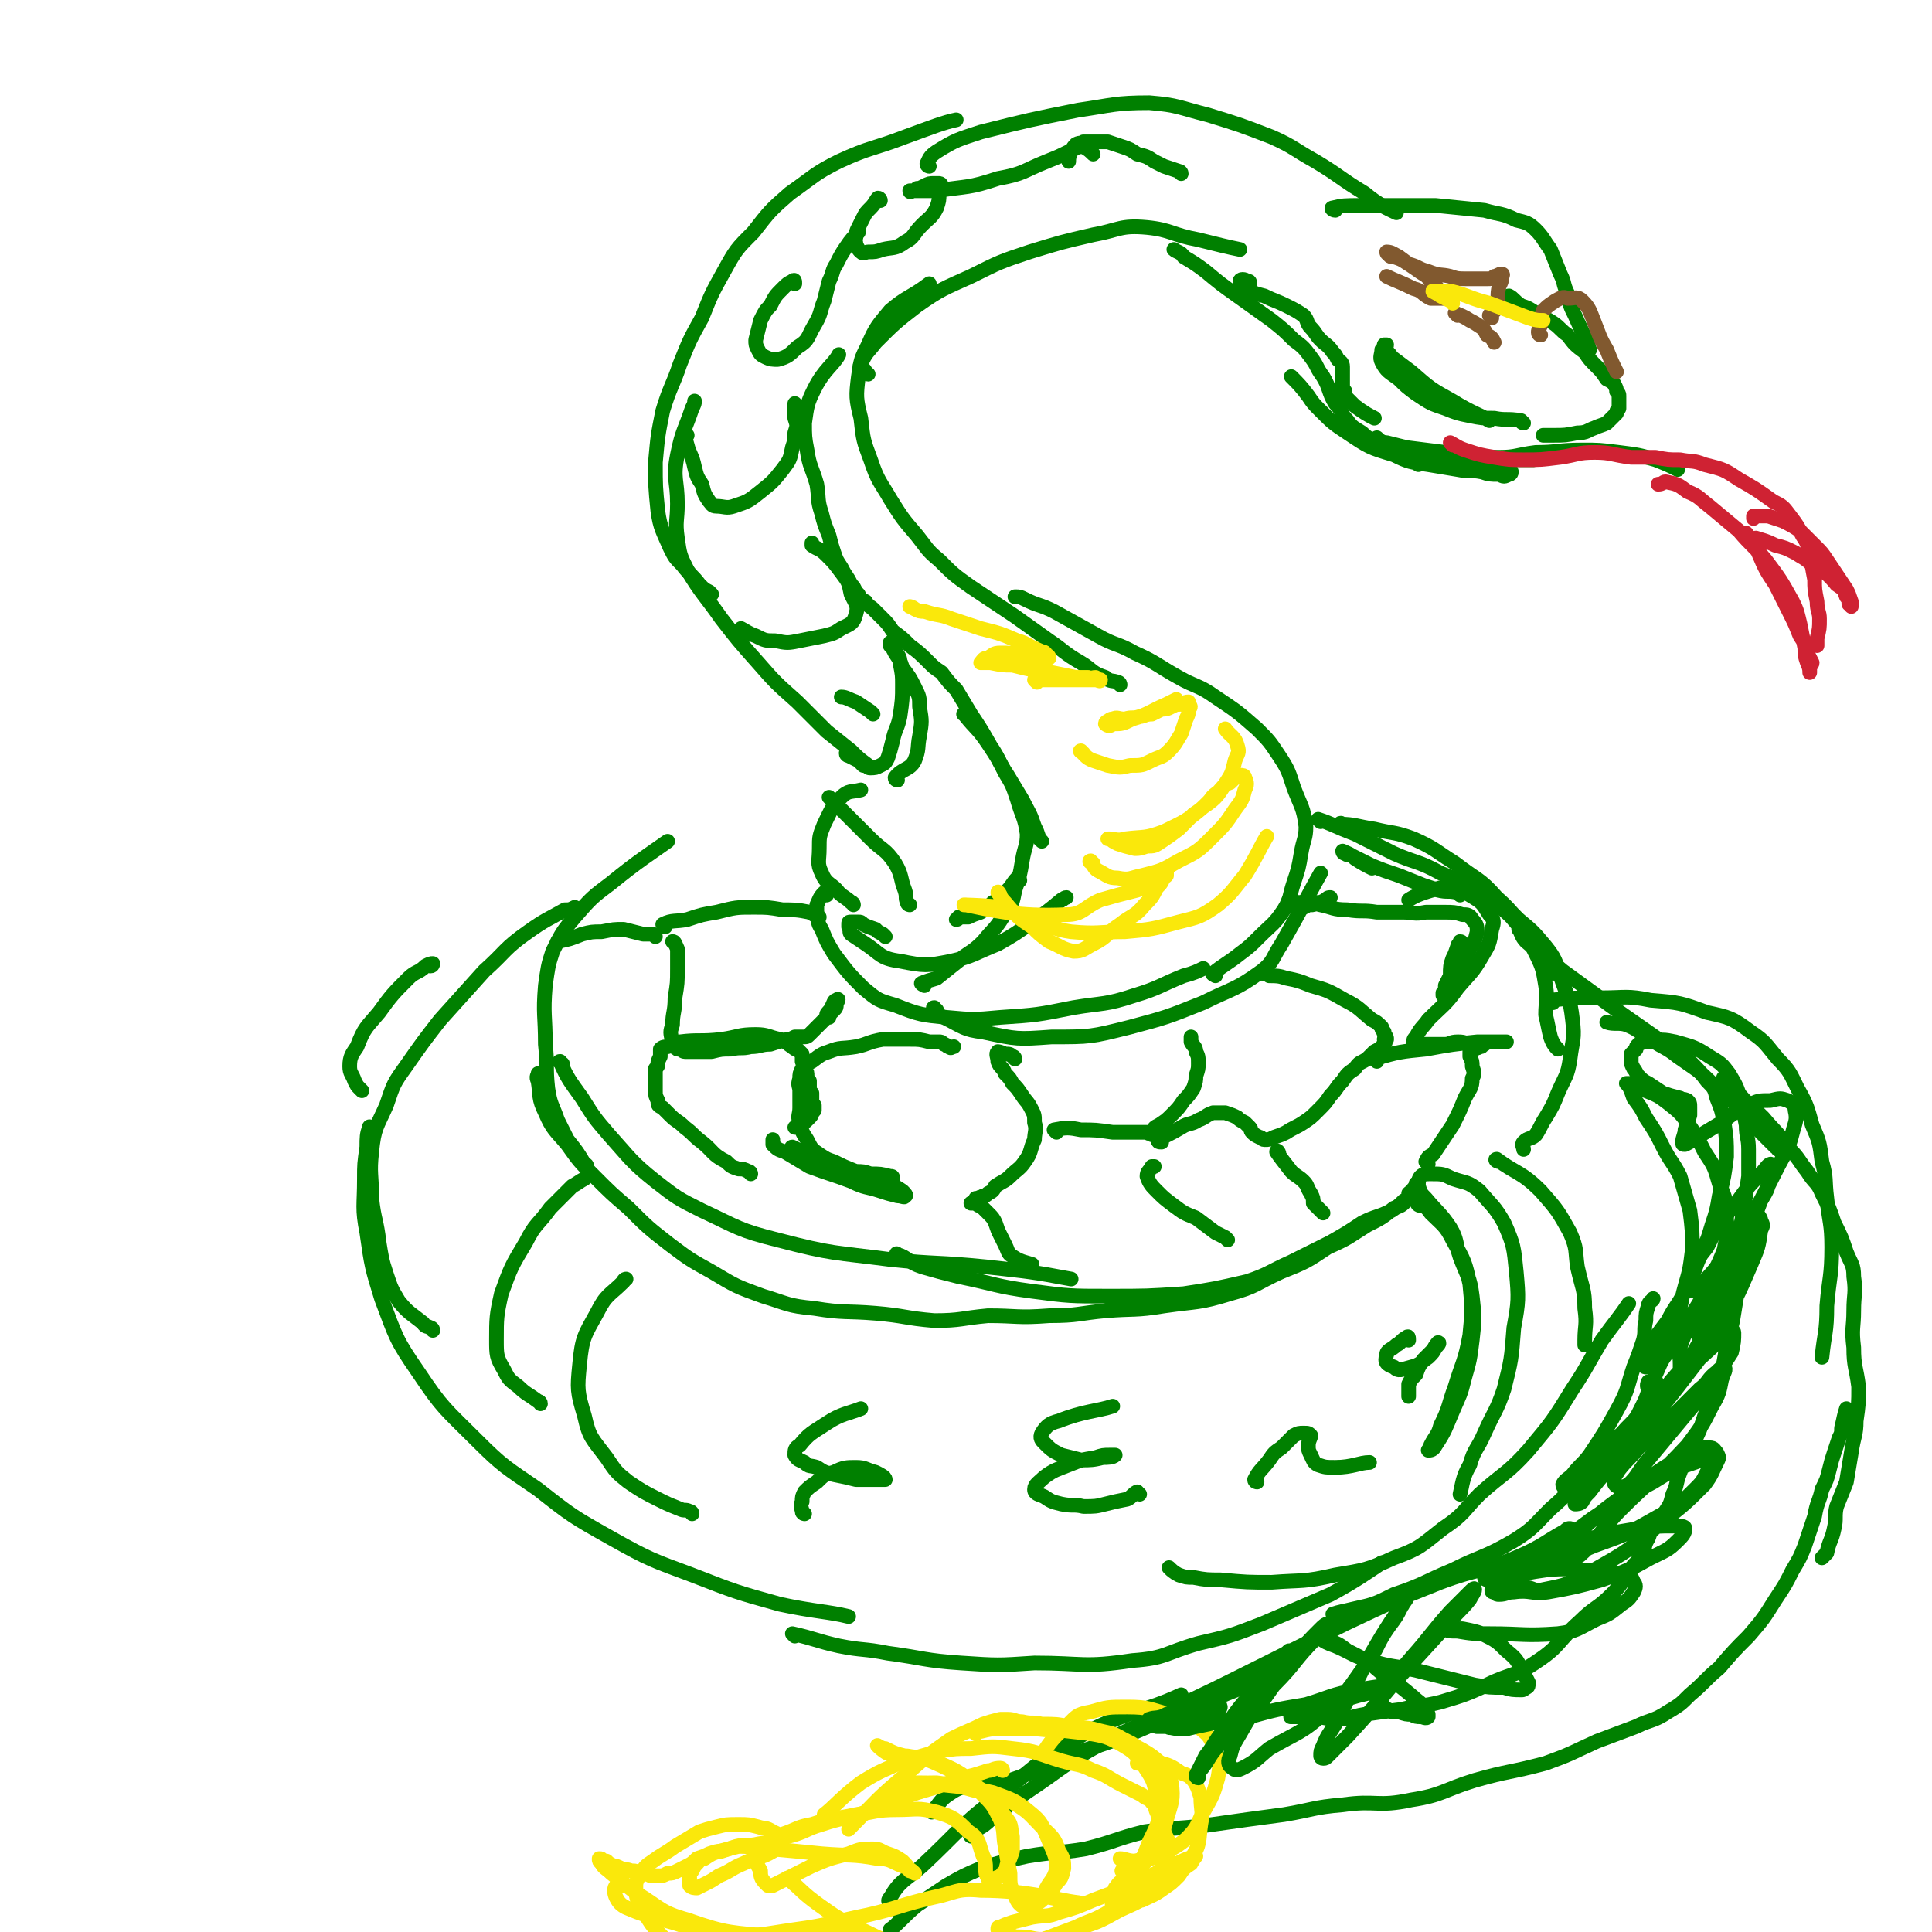 <svg viewBox='0 0 790 790' version='1.1' xmlns='http://www.w3.org/2000/svg' xmlns:xlink='http://www.w3.org/1999/xlink'><g fill='none' stroke='rgb(0,128,0)' stroke-width='6' stroke-linecap='round' stroke-linejoin='round'><path d='M152,462c0,0 -1,-2 -1,-1 -1,3 -1,4 -1,8 -1,7 -1,7 -1,13 0,11 -1,12 1,22 2,14 2,14 6,27 6,16 6,17 15,30 10,15 11,15 24,28 11,11 12,11 25,20 14,11 14,11 30,20 16,9 17,9 33,15 18,7 18,7 36,12 14,3 20,3 28,5 '/><path d='M325,669c0,0 -1,-1 -1,-1 9,2 10,3 19,5 10,2 10,1 20,3 15,2 15,3 30,4 15,1 15,1 30,0 20,0 20,2 40,-1 14,-1 13,-3 27,-7 13,-3 13,-3 26,-8 14,-6 14,-6 28,-12 11,-6 15,-9 21,-13 '/><path d='M479,642c0,0 -1,-1 -1,-1 1,1 2,2 4,3 3,1 3,1 6,1 5,1 6,1 11,1 11,1 11,1 21,1 13,-1 13,0 26,-3 12,-2 13,-2 24,-7 11,-4 11,-5 20,-12 9,-6 8,-7 15,-14 10,-9 11,-8 20,-18 10,-12 10,-12 18,-25 6,-9 6,-10 12,-20 5,-7 7,-9 11,-15 '/><path d='M230,435c0,0 -2,-1 -1,-1 3,7 4,8 9,15 5,8 5,8 11,15 9,10 9,11 19,19 9,7 9,7 19,12 15,7 15,8 31,12 23,6 23,5 46,8 19,2 19,1 39,3 18,2 19,2 35,5 '/><path d='M368,514c-1,-1 -2,-2 -1,-1 4,1 4,3 10,5 7,2 7,2 15,4 15,3 15,4 30,6 15,2 16,2 31,2 16,0 16,0 31,-1 13,-2 13,-2 26,-5 9,-3 9,-4 18,-8 8,-4 8,-4 16,-8 7,-4 7,-4 13,-8 6,-3 6,-2 12,-5 3,-2 3,-2 5,-4 2,-1 2,-1 3,-3 1,-1 0,-1 1,-2 1,-1 1,-1 1,-2 0,0 0,1 -1,2 0,1 -1,1 -2,2 0,2 1,2 -1,3 -2,2 -2,2 -5,3 -5,4 -5,4 -11,7 -8,5 -7,5 -16,9 -9,6 -9,6 -19,10 -11,5 -10,6 -21,9 -13,4 -13,3 -27,5 -12,2 -12,1 -24,2 -11,1 -11,2 -23,2 -13,1 -13,0 -25,0 -11,1 -11,2 -22,2 -12,-1 -12,-2 -24,-3 -12,-1 -13,0 -25,-2 -11,-1 -11,-2 -21,-5 -11,-4 -11,-4 -21,-10 -9,-5 -9,-5 -17,-11 -9,-7 -9,-7 -17,-15 -7,-6 -7,-6 -14,-13 -6,-6 -6,-6 -11,-13 -5,-6 -6,-6 -9,-13 -3,-6 -2,-7 -3,-13 -1,-2 0,-2 0,-3 '/><path d='M240,477c0,0 0,-1 -1,-1 -3,-5 -3,-5 -7,-10 -2,-4 -2,-4 -4,-8 -2,-6 -3,-6 -4,-13 -1,-9 0,-9 -1,-18 0,-12 -1,-12 0,-24 1,-7 1,-8 3,-14 4,-8 4,-8 9,-14 7,-8 7,-8 15,-14 11,-9 16,-12 23,-17 '/><path d='M338,366c-1,0 -1,-1 -1,-1 -2,2 -2,3 -3,5 0,2 0,2 0,4 1,3 0,3 2,6 2,5 2,5 5,10 6,8 6,8 12,14 6,5 6,5 13,7 10,4 11,4 21,5 11,1 11,1 22,0 15,-1 15,-1 30,-4 12,-2 13,-1 25,-5 10,-3 10,-4 20,-8 4,-1 6,-2 8,-3 '/><path d='M383,413c-1,0 -2,-1 -1,-1 1,1 1,3 4,4 8,4 8,5 16,6 14,3 14,3 28,2 16,0 16,0 32,-4 15,-4 15,-4 30,-10 12,-6 13,-5 24,-13 5,-4 4,-5 8,-11 8,-14 12,-22 16,-29 '/><path d='M497,399c0,0 -2,-1 -1,-1 5,-4 6,-4 11,-8 4,-3 4,-3 8,-7 5,-5 6,-5 10,-11 3,-5 2,-5 4,-11 2,-6 2,-6 3,-12 1,-6 2,-6 2,-11 -1,-8 -2,-8 -5,-16 -2,-6 -2,-7 -6,-13 -4,-6 -4,-6 -9,-11 -8,-7 -8,-7 -17,-13 -7,-5 -8,-4 -15,-8 -9,-5 -9,-6 -18,-10 -7,-4 -8,-3 -15,-7 -9,-5 -9,-5 -18,-10 -6,-3 -6,-2 -12,-5 -2,-1 -2,-1 -4,-1 '/><path d='M458,280c0,0 0,-1 -1,-1 -2,-1 -3,0 -5,-2 -6,-2 -5,-3 -10,-6 -7,-4 -7,-5 -13,-9 -7,-5 -7,-5 -14,-10 -9,-6 -9,-6 -18,-12 -7,-5 -7,-5 -13,-11 -5,-4 -5,-5 -9,-10 -6,-7 -6,-7 -11,-15 -4,-7 -5,-7 -8,-16 -3,-8 -3,-8 -4,-17 -2,-8 -2,-9 -1,-17 1,-7 1,-7 4,-13 3,-7 4,-8 9,-14 7,-6 8,-5 16,-11 0,0 0,0 0,0 '/><path d='M372,370c0,0 -1,0 -1,-1 -1,-2 0,-2 -1,-5 -2,-5 -1,-6 -4,-11 -4,-6 -5,-5 -10,-10 -5,-5 -5,-5 -10,-10 -3,-3 -5,-5 -7,-7 '/><path d='M357,292c0,0 0,0 -1,-1 -3,-2 -3,-2 -6,-4 -3,-1 -4,-2 -6,-2 '/><path d='M356,314c-1,0 -1,0 -1,-1 -4,-3 -4,-3 -7,-6 -5,-4 -5,-4 -10,-8 -6,-6 -6,-6 -12,-12 -9,-8 -9,-8 -16,-16 -8,-9 -8,-9 -15,-18 -7,-10 -8,-10 -14,-20 -3,-6 -3,-6 -4,-13 -1,-7 0,-7 0,-14 0,-10 -2,-10 0,-20 2,-10 3,-10 6,-19 1,-2 1,-2 1,-3 '/><path d='M291,243c0,0 0,0 -1,-1 -2,-1 -2,-1 -4,-3 -3,-4 -4,-4 -7,-8 -3,-3 -3,-3 -5,-7 -3,-7 -4,-8 -5,-15 -1,-10 -1,-10 -1,-20 1,-11 1,-11 3,-21 3,-10 4,-10 7,-19 4,-10 4,-10 9,-19 4,-10 4,-10 9,-19 5,-9 5,-9 12,-16 7,-9 7,-9 15,-16 10,-7 10,-8 20,-13 13,-6 14,-5 27,-10 11,-4 16,-6 21,-7 '/><path d='M355,153c-1,0 -1,-1 -1,-1 -1,-2 -3,-2 -2,-3 2,-5 3,-5 6,-9 8,-8 8,-8 17,-15 10,-7 11,-7 22,-12 12,-6 12,-6 24,-10 13,-4 13,-4 26,-7 11,-2 11,-4 22,-3 10,1 10,3 21,5 8,2 12,3 17,4 '/><path d='M380,68c0,0 -1,0 -1,-1 1,-2 1,-3 4,-5 8,-5 9,-5 18,-8 20,-5 20,-5 40,-9 14,-2 15,-3 29,-3 12,1 12,2 24,5 13,4 13,4 26,9 9,4 9,5 18,10 10,6 10,7 20,13 6,5 9,6 13,8 '/><path d='M546,86c-1,0 -2,-1 -1,-1 4,-1 5,-1 11,-1 6,0 6,0 13,0 9,0 9,0 18,0 10,1 10,1 20,2 7,2 7,1 13,4 4,1 5,1 8,4 3,3 3,4 6,8 2,5 2,5 4,10 2,4 1,4 3,8 1,5 1,5 3,9 3,7 5,10 6,14 '/><path d='M618,122c0,0 -2,-1 -1,-1 2,1 2,2 5,4 3,1 3,1 6,3 3,2 4,2 7,4 3,2 3,3 6,5 3,4 3,4 7,7 2,3 2,3 5,6 2,2 2,2 4,5 2,1 2,1 3,2 1,2 1,2 1,3 1,1 1,1 1,2 0,1 0,1 0,2 0,2 0,2 0,3 -1,1 -1,1 -1,2 -1,1 -1,1 -2,2 -1,1 -1,1 -2,2 -2,1 -3,1 -5,2 -3,1 -3,2 -7,2 -5,1 -5,1 -10,1 -2,0 -2,0 -4,0 '/><path d='M623,173c0,0 -1,0 -1,-1 -6,-1 -6,0 -11,-1 -5,0 -5,0 -10,-1 -5,-1 -5,-1 -10,-3 -6,-2 -6,-2 -12,-6 -4,-3 -4,-3 -7,-6 -4,-3 -5,-3 -7,-7 -1,-2 0,-3 0,-5 1,-1 2,-1 2,-2 0,0 -1,0 -1,0 0,0 0,1 0,2 1,1 2,1 3,3 4,3 4,3 8,6 8,7 8,7 17,12 8,5 12,6 15,8 '/><path d='M511,116c0,-1 0,-1 -1,-1 -1,-1 -3,-1 -3,0 0,1 1,2 3,3 3,2 3,2 7,3 4,2 5,2 9,4 4,2 4,2 7,4 2,2 1,3 3,5 2,2 2,3 4,5 2,2 3,2 5,5 1,1 1,1 2,3 1,1 2,1 2,3 0,2 0,2 0,4 0,1 0,1 0,3 0,2 0,2 1,3 0,1 0,2 1,3 1,1 1,1 3,3 4,3 6,4 8,5 '/><path d='M529,155c0,0 -1,-1 -1,-1 3,3 4,4 7,8 2,3 2,3 5,6 5,5 5,5 11,9 9,6 9,6 19,9 6,3 7,3 14,4 6,1 6,1 12,2 5,1 5,0 10,1 3,1 3,1 7,1 2,1 2,1 4,0 0,0 1,0 1,-1 0,0 0,-1 -1,-1 -1,-1 -1,-1 -2,-1 -2,-1 -1,-1 -3,-2 -2,0 -2,0 -5,0 -2,0 -2,0 -4,0 -2,0 -2,0 -4,0 -3,0 -3,0 -6,0 -4,0 -4,0 -8,0 -5,-1 -5,-1 -9,-2 -4,-2 -4,-2 -8,-4 -2,-1 -2,-1 -4,-2 0,-1 -1,-2 -1,-2 1,1 2,2 4,2 4,1 4,1 8,2 8,1 8,1 16,2 10,1 9,1 19,2 8,1 8,1 16,1 1,0 1,0 1,0 '/><path d='M580,190c0,0 0,-1 -1,-1 -4,-2 -4,-1 -8,-3 -4,-2 -4,-2 -7,-5 -4,-2 -4,-1 -7,-4 -3,-2 -4,-2 -6,-5 -3,-3 -2,-4 -5,-7 -3,-5 -2,-6 -5,-11 -3,-4 -2,-4 -5,-8 -3,-4 -3,-4 -7,-7 -4,-4 -4,-4 -9,-8 -7,-5 -7,-5 -14,-10 -7,-5 -7,-5 -13,-10 -4,-3 -4,-3 -9,-6 -1,-2 -3,-2 -4,-3 '/><path d='M598,185c0,0 -1,-1 -1,-1 1,1 2,2 4,2 6,1 6,1 12,1 7,0 7,-1 15,-2 9,0 9,-1 19,-1 7,0 7,0 15,1 8,1 8,1 15,3 5,2 5,2 9,4 '/><path d='M549,338c0,-1 -1,-2 -1,-1 6,0 7,1 14,2 8,2 8,1 16,4 9,4 9,5 17,10 9,7 10,6 17,14 8,7 7,8 13,16 5,7 5,7 9,14 0,1 0,1 1,1 '/><path d='M540,336c0,0 -1,-1 -1,-1 6,2 7,3 15,6 8,4 8,4 16,8 9,4 10,3 19,8 10,4 10,4 19,10 5,4 6,4 10,8 6,7 6,7 10,15 3,6 3,7 4,13 1,6 0,6 0,12 1,4 1,5 2,9 1,3 2,4 3,5 '/><path d='M604,362c0,-1 -2,-2 -1,-1 4,3 5,3 9,7 5,4 5,4 9,8 6,5 6,5 11,11 4,5 4,6 6,12 3,9 4,9 5,18 1,8 0,8 -1,16 -1,7 -2,7 -5,14 -2,5 -2,5 -5,10 -2,3 -2,4 -4,7 -2,2 -3,1 -5,3 -1,1 0,2 0,3 '/><path d='M148,446c0,0 0,0 -1,-1 -1,-1 -1,-1 -2,-3 -1,-3 -2,-3 -2,-6 0,-4 1,-5 3,-8 3,-8 4,-8 9,-14 5,-7 6,-8 12,-14 3,-3 4,-2 7,-5 2,-1 2,-1 3,-1 0,0 0,1 -1,1 '/><path d='M622,381c0,0 -1,-2 -1,-1 1,1 1,3 3,5 7,6 8,6 15,12 11,8 11,8 22,16 10,7 10,7 20,14 5,3 5,3 10,7 4,4 4,4 7,8 3,3 3,3 4,7 2,5 2,5 3,10 1,7 1,7 1,14 -1,8 -1,8 -3,16 -1,6 -1,6 -3,12 -2,7 -2,6 -5,13 -3,7 -2,7 -6,14 -3,6 -4,6 -7,12 -3,4 -3,4 -6,8 -1,3 -2,3 -3,6 -1,2 -1,2 -1,4 0,1 1,1 1,1 1,-1 1,-1 2,-3 2,-3 2,-3 4,-6 3,-5 4,-4 6,-10 3,-7 2,-7 4,-14 2,-7 2,-7 3,-15 0,-8 0,-8 -1,-16 -2,-7 -2,-7 -4,-14 -3,-6 -4,-6 -7,-12 -3,-6 -3,-6 -7,-12 -2,-4 -2,-4 -5,-8 -1,-3 -1,-3 -2,-5 -1,-1 -1,-1 -1,-1 0,0 1,0 2,0 3,1 3,1 6,3 5,2 5,2 9,5 5,4 5,4 8,8 4,6 4,6 7,12 4,6 4,6 6,13 3,7 3,7 3,15 1,6 0,6 -1,12 -3,8 -4,8 -7,16 -4,8 -7,11 -9,15 '/><path d='M635,410c0,-1 -2,-1 -1,-1 9,-1 10,-1 20,-1 11,0 11,-1 21,1 12,1 12,1 23,5 9,2 10,2 18,8 6,4 6,5 11,11 5,5 5,6 8,12 4,7 4,8 6,15 3,7 3,7 4,15 2,7 1,7 2,15 1,10 2,10 2,20 0,12 -1,12 -2,24 0,11 -1,11 -2,21 0,0 0,0 0,0 '/><path d='M706,442c0,0 -2,-2 -1,-1 2,2 2,3 5,5 5,6 6,6 11,11 5,6 6,6 10,12 5,5 4,5 8,10 3,5 4,4 6,9 3,6 3,6 5,12 3,6 3,6 5,12 2,5 3,5 3,10 1,7 0,7 0,14 0,7 -1,7 0,15 0,8 1,8 2,16 0,7 0,7 -1,14 0,6 -1,6 -2,13 -1,6 -1,6 -2,12 -2,5 -2,5 -4,10 -1,4 0,5 -1,9 -1,5 -2,5 -3,10 -1,1 -1,1 -2,2 '/><path d='M756,577c0,0 -1,-1 -1,-1 -1,3 -1,4 -2,8 0,2 0,2 -1,4 -1,3 -1,3 -2,6 -1,3 -1,3 -2,7 -1,4 -1,4 -3,8 -1,5 -2,5 -3,11 -2,6 -2,6 -4,12 -2,5 -2,5 -5,10 -3,6 -3,6 -7,12 -5,8 -5,8 -11,15 -6,6 -6,6 -12,13 -6,5 -6,6 -12,11 -4,4 -4,4 -9,7 -6,4 -7,3 -13,6 -8,3 -8,3 -16,6 -11,5 -10,5 -21,9 -15,4 -15,3 -29,7 -13,4 -13,6 -26,8 -14,3 -14,0 -28,2 -12,1 -12,2 -24,4 -15,2 -15,2 -29,4 -14,2 -14,1 -28,3 -12,3 -12,4 -24,7 -12,2 -12,1 -24,3 -9,2 -9,2 -19,5 -7,3 -7,3 -14,7 -6,4 -6,4 -12,8 -6,5 -8,8 -11,10 '/><path d='M367,781c0,0 -1,0 -1,-1 -1,-2 -4,-2 -2,-4 4,-7 6,-7 13,-13 16,-15 15,-16 32,-29 17,-14 17,-15 36,-26 18,-9 23,-8 38,-15 '/><path d='M398,751c0,0 -2,0 -1,-1 3,-3 4,-2 8,-6 8,-6 7,-6 16,-12 12,-8 12,-9 24,-16 16,-9 16,-8 32,-16 19,-9 19,-9 37,-18 18,-9 18,-9 36,-18 19,-9 19,-9 39,-17 16,-6 17,-4 33,-11 9,-4 9,-5 18,-10 1,-1 1,-1 2,-1 '/><path d='M546,661c0,-1 -1,-1 -1,-1 3,-1 4,-1 8,-2 9,-2 9,-2 17,-6 12,-4 12,-5 24,-10 12,-6 13,-5 25,-12 8,-5 8,-6 15,-13 7,-6 6,-6 12,-12 6,-7 5,-7 11,-13 4,-5 5,-4 9,-9 3,-3 3,-3 5,-7 2,-4 2,-4 3,-7 0,-2 -1,-2 0,-4 0,0 0,0 1,0 1,-1 1,-1 2,0 1,0 0,1 0,2 0,2 0,2 0,4 -2,3 -2,3 -4,5 -3,4 -4,4 -8,8 -5,6 -6,6 -11,11 -4,4 -4,4 -7,8 -2,2 -3,1 -5,3 -1,1 -1,2 -2,2 0,1 -1,0 -1,-1 1,-2 2,-2 4,-4 3,-4 4,-4 7,-8 6,-9 6,-9 11,-18 5,-9 4,-9 7,-18 2,-5 2,-5 4,-11 1,-4 0,-4 1,-8 0,-3 0,-3 1,-6 0,-2 2,-2 2,-3 '/><path d='M727,470c0,-1 -1,-1 -1,-1 -3,-3 -3,-3 -6,-6 -4,-4 -4,-5 -8,-9 -6,-6 -6,-6 -12,-11 -6,-6 -7,-6 -14,-11 -5,-4 -5,-3 -11,-7 -5,-3 -5,-4 -10,-6 -3,-1 -5,0 -8,-1 '/><path d='M527,679c0,0 0,-1 -1,-1 -2,2 -2,3 -5,5 -6,4 -6,4 -13,7 -10,4 -10,4 -20,8 -14,6 -14,6 -28,12 -11,4 -12,4 -23,8 -12,5 -12,6 -24,10 -8,2 -8,0 -16,2 -4,1 -5,1 -8,3 -5,3 -5,5 -8,8 '/></g>
<g fill='none' stroke='rgb(250,232,11)' stroke-width='6' stroke-linecap='round' stroke-linejoin='round'><path d='M460,766c0,-1 -2,-1 -1,-1 1,-1 3,1 5,0 4,-3 4,-3 7,-7 4,-7 4,-7 6,-14 2,-7 3,-8 2,-15 -2,-6 -3,-7 -8,-11 -6,-4 -7,-4 -15,-7 -8,-2 -9,-2 -18,-3 -8,-1 -9,-1 -17,-1 -6,0 -7,0 -13,0 -3,0 -3,0 -7,1 -1,0 -2,1 -2,1 0,0 1,-1 3,-2 3,0 3,0 7,0 7,-1 7,0 15,0 9,1 9,0 18,1 8,2 9,1 16,5 7,4 7,5 11,11 4,6 3,7 4,14 1,7 2,7 0,14 0,4 -2,4 -4,8 -2,3 -2,3 -4,6 -2,2 -2,2 -5,4 -1,1 -2,1 -3,2 -1,0 -1,1 -1,0 1,-1 1,-2 3,-3 2,-3 3,-3 6,-6 3,-4 3,-5 5,-10 3,-6 3,-6 5,-13 1,-5 2,-6 1,-11 -2,-6 -3,-6 -7,-10 -4,-5 -4,-5 -10,-8 -5,-3 -5,-2 -12,-4 -5,-1 -5,0 -10,-1 -5,-1 -5,-1 -11,-1 -4,-1 -4,0 -8,-1 -3,0 -3,-1 -6,-1 -1,0 -2,0 -3,0 -4,1 -4,1 -7,2 -6,3 -7,3 -13,6 -10,7 -10,7 -19,15 -12,10 -12,11 -23,22 '/><path d='M428,775c0,-1 -1,-1 -1,-1 2,-5 4,-5 5,-10 0,-5 -1,-6 -3,-11 -3,-7 -3,-8 -8,-12 -6,-5 -7,-5 -15,-8 -9,-2 -9,-2 -19,-3 -6,-1 -6,-1 -12,-1 -3,0 -4,0 -7,1 -1,0 -3,2 -2,2 2,0 3,-2 7,-2 5,-1 5,-1 10,-1 8,1 8,1 15,3 8,2 9,1 16,5 7,4 7,5 12,10 4,4 5,4 7,10 2,3 2,4 2,7 -1,4 -1,4 -3,6 -2,3 -2,4 -5,6 -2,2 -2,2 -5,3 -1,1 -2,2 -3,1 -2,-1 -3,-2 -4,-5 -2,-4 -2,-4 -2,-9 -1,-5 -1,-5 -2,-11 -1,-5 0,-6 -2,-11 -3,-6 -3,-6 -8,-11 -4,-5 -5,-5 -10,-8 -6,-3 -6,-3 -13,-6 -4,-1 -4,0 -8,-1 -4,-1 -4,-1 -8,-3 -2,0 -4,-2 -3,-1 0,0 2,2 4,3 4,1 4,1 8,1 5,1 6,0 11,2 9,4 10,4 18,11 7,4 7,5 11,12 3,3 2,4 3,8 0,3 0,3 0,6 -1,3 -1,3 -2,5 -1,2 0,3 -2,4 -1,2 -1,1 -3,2 -1,1 -1,1 -2,1 -1,0 -1,-1 -1,-1 -1,-2 -1,-2 -1,-4 0,-2 0,-3 -1,-5 -2,-5 -1,-7 -6,-10 -5,-5 -6,-6 -13,-8 -8,-2 -8,-1 -16,-1 -9,0 -9,1 -17,2 -9,2 -9,1 -18,4 -6,1 -6,2 -12,4 -3,2 -4,2 -6,4 -2,2 -1,2 -3,4 -1,1 -2,1 -2,2 0,2 1,3 2,5 0,2 0,3 2,5 0,0 0,0 1,1 1,0 1,0 2,0 2,-1 2,-1 4,-2 6,-3 6,-3 12,-6 7,-3 7,-3 15,-5 5,-2 5,-2 10,-2 3,0 3,1 6,2 3,1 3,1 6,3 2,2 2,2 3,4 1,0 2,1 2,1 -1,-1 -2,-2 -5,-3 -5,-2 -5,-3 -10,-3 -11,-2 -11,-1 -23,-2 -10,-1 -10,-1 -21,-2 -6,0 -6,-1 -13,-1 -4,1 -4,1 -8,2 -3,1 -3,1 -6,3 -2,0 -2,1 -3,2 -1,1 -1,1 -2,3 -1,1 -1,1 -1,2 0,1 0,1 0,2 0,1 0,2 0,2 1,1 2,1 3,1 2,-1 2,-1 4,-2 2,-1 2,-1 5,-3 5,-2 5,-3 10,-5 6,-3 7,-2 12,-5 2,-1 3,-2 3,-5 0,-2 -1,-2 -3,-3 -3,-2 -3,-1 -6,-2 -4,-1 -4,-1 -8,-1 -5,0 -5,0 -9,1 -4,1 -4,1 -7,2 -5,3 -5,3 -10,6 -4,3 -5,3 -9,6 -3,2 -3,2 -5,5 -1,2 -2,3 -2,5 0,4 0,5 2,9 4,6 4,7 9,12 7,6 12,6 16,9 '/><path d='M260,773c0,0 0,-1 -1,-1 -2,-1 -2,-1 -3,-1 -2,0 -4,-1 -4,0 -1,1 -1,3 0,5 1,2 2,3 4,4 7,3 8,3 15,5 12,3 12,5 25,6 14,1 15,0 29,-2 15,-2 15,-3 30,-6 13,-3 13,-4 26,-7 10,-2 10,-4 20,-3 20,0 31,4 40,5 '/><path d='M323,769c0,0 -2,-1 -1,-1 6,5 6,6 13,11 7,5 7,5 15,9 9,4 9,5 18,7 11,3 11,4 23,4 8,1 8,0 16,-1 9,-2 9,-2 17,-4 8,-3 8,-3 16,-6 6,-3 6,-2 13,-6 6,-3 6,-3 12,-7 4,-4 4,-4 7,-8 3,-3 3,-3 5,-7 1,-2 1,-3 1,-5 0,-3 -1,-3 -2,-6 -1,-2 -1,-2 -2,-4 -1,-2 0,-2 -1,-4 -1,-2 0,-3 -2,-4 -1,-2 -2,-1 -4,-3 -4,-2 -4,-2 -8,-4 -6,-3 -6,-4 -12,-6 -6,-3 -6,-2 -13,-4 -10,-3 -10,-4 -20,-5 -8,-1 -8,-1 -17,0 -6,0 -6,0 -13,1 -7,2 -7,2 -14,4 -9,4 -10,4 -18,9 -8,6 -11,10 -15,13 '/><path d='M410,724c0,0 0,-1 -1,-1 -3,0 -3,1 -5,1 -6,2 -6,2 -11,3 -5,2 -5,2 -11,4 -7,2 -7,2 -15,5 -6,2 -6,3 -13,5 -9,3 -9,2 -18,5 -7,2 -6,3 -14,5 -6,2 -6,2 -12,3 -4,1 -5,0 -9,1 -3,1 -3,1 -6,2 -2,0 -2,0 -5,1 -2,1 -2,1 -5,2 -2,2 -2,2 -4,3 -2,1 -2,1 -4,2 -2,1 -2,1 -4,1 -2,1 -2,1 -3,1 -2,0 -2,0 -4,0 -2,-1 -2,-1 -5,-1 -1,-1 -1,-1 -3,-1 -2,-1 -2,0 -4,-1 -2,-1 -2,-1 -3,-1 -2,-1 -2,-1 -3,-2 -1,0 -1,0 -2,0 0,-1 0,-1 -1,-1 0,1 0,1 1,2 1,2 2,2 4,4 5,4 5,4 10,8 10,6 10,8 21,11 17,6 18,5 36,7 16,1 16,-1 32,-1 0,0 0,0 1,0 '/><path d='M456,780c0,0 -2,-1 -1,-1 5,-1 6,-1 12,-2 4,-2 5,-2 9,-5 3,-2 3,-2 6,-5 2,-3 2,-3 5,-5 1,-2 2,-3 2,-3 -4,1 -6,2 -11,5 -8,3 -8,3 -15,7 -8,3 -8,3 -16,6 -7,3 -7,3 -14,5 -5,2 -5,1 -11,2 -4,1 -4,1 -8,2 -3,1 -3,1 -5,2 -1,0 -1,0 -1,1 1,1 1,0 2,1 2,0 2,1 3,1 2,1 2,1 4,1 5,0 5,1 9,1 7,-1 7,-1 13,-4 10,-3 10,-3 19,-8 9,-4 9,-4 17,-10 6,-5 8,-4 12,-11 4,-6 3,-7 4,-14 1,-5 0,-6 0,-11 -1,-3 -1,-4 -3,-7 -2,-2 -2,-2 -5,-3 -3,-2 -4,-3 -8,-4 -5,-1 -5,0 -10,0 0,0 0,0 0,0 '/><path d='M459,761c0,0 -1,-1 -1,-1 2,0 3,1 6,1 4,-1 5,0 9,-2 6,-3 7,-3 12,-7 5,-5 4,-5 7,-11 4,-7 4,-7 6,-14 1,-6 1,-6 -1,-11 -2,-5 -2,-6 -6,-9 -5,-4 -6,-4 -13,-6 -8,-2 -8,-3 -17,-3 -8,0 -8,0 -15,2 -6,1 -6,2 -10,6 -5,4 -7,7 -9,10 '/></g>
<g fill='none' stroke='rgb(207,34,51)' stroke-width='6' stroke-linecap='round' stroke-linejoin='round'><path d='M594,182c0,0 -1,-1 -1,-1 2,1 3,2 6,3 6,2 6,2 12,3 6,1 6,1 12,1 7,0 7,0 15,-1 7,-1 7,-2 14,-2 7,0 7,1 15,2 5,0 5,0 10,0 5,1 5,1 10,1 5,1 5,0 10,2 8,2 8,2 14,6 7,4 7,4 14,9 4,2 4,2 7,6 3,4 3,4 5,8 2,3 2,3 3,8 1,4 1,5 2,10 0,4 0,4 1,9 0,4 1,4 1,7 0,4 0,4 -1,8 0,1 0,2 0,3 '/><path d='M719,221c0,0 -2,-1 -1,-1 3,1 4,1 8,3 4,1 4,1 8,3 3,2 4,2 7,5 5,3 6,3 10,8 3,2 3,2 4,5 1,1 1,2 1,3 1,0 1,1 1,1 0,0 0,-1 0,-2 -1,-3 -1,-3 -2,-5 -2,-3 -2,-3 -4,-6 -2,-3 -2,-3 -4,-6 -2,-3 -2,-3 -5,-6 -3,-3 -3,-3 -6,-6 -3,-2 -3,-2 -7,-4 -3,-1 -3,-1 -6,-2 -3,0 -3,0 -6,0 0,0 0,0 0,1 '/><path d='M718,224c0,-1 -1,-1 -1,-1 -1,-2 -1,-2 -3,-4 0,0 0,-1 0,-1 1,1 1,2 3,4 1,2 1,2 2,4 3,7 3,7 7,13 3,6 3,6 6,12 2,4 2,4 4,9 2,3 2,3 3,7 1,2 1,2 2,4 0,1 -1,1 -1,2 0,1 0,2 0,2 0,-1 0,-2 -1,-4 -1,-3 -1,-3 -1,-6 -1,-5 -1,-5 -2,-10 -1,-4 -1,-5 -3,-9 -5,-9 -5,-9 -11,-17 -5,-6 -6,-6 -11,-12 -6,-5 -6,-5 -12,-10 -4,-3 -4,-4 -9,-6 -4,-3 -4,-3 -9,-4 -1,0 -1,1 -3,1 '/></g>
<g fill='none' stroke='rgb(129,89,47)' stroke-width='6' stroke-linecap='round' stroke-linejoin='round'><path d='M610,130c0,0 -1,-1 -1,-1 1,-2 2,-1 3,-3 1,-5 0,-5 1,-9 1,-2 1,-2 1,-3 0,-1 1,-2 0,-2 -1,0 -2,1 -3,1 -1,1 -1,1 -3,1 -1,0 -1,0 -3,0 -3,0 -3,0 -5,0 -4,0 -4,0 -7,-1 -4,-1 -4,0 -9,-2 -4,-1 -4,-2 -8,-3 -3,-2 -3,-2 -6,-3 -1,0 -2,0 -2,-1 -1,0 -1,-1 -1,-1 2,0 3,1 5,2 4,3 4,3 7,5 4,3 4,2 6,5 2,2 2,2 4,4 0,1 0,1 1,2 0,1 1,1 0,1 0,0 0,0 -1,0 -2,0 -2,0 -4,0 -4,-2 -3,-3 -7,-4 -6,-3 -7,-3 -11,-5 '/><path d='M596,129c0,0 -1,-1 -1,-1 2,1 3,1 6,3 2,1 2,1 5,3 1,1 1,1 2,3 2,1 2,1 3,3 '/><path d='M630,137c0,0 -1,0 -1,-1 0,-1 0,-1 1,-3 0,-3 0,-3 1,-6 2,-2 2,-2 5,-4 2,-1 3,-2 5,-1 3,0 4,-1 6,1 3,3 3,4 5,9 2,5 2,6 5,11 2,5 2,5 4,9 '/></g>
<g fill='none' stroke='rgb(0,128,0)' stroke-width='6' stroke-linecap='round' stroke-linejoin='round'><path d='M329,619c0,0 -1,0 -1,-1 0,-1 -1,-2 0,-4 0,-2 0,-2 1,-4 2,-2 2,-2 5,-4 3,-3 3,-3 7,-4 4,-2 5,-2 9,-2 4,0 4,1 8,2 2,1 4,2 4,3 0,0 -2,0 -4,0 -4,0 -4,0 -8,0 -4,-1 -4,-1 -9,-2 -4,-1 -4,-1 -7,-3 -3,-1 -3,0 -5,-2 -2,-1 -3,-1 -4,-3 0,-2 0,-3 2,-4 4,-5 5,-5 11,-9 6,-4 9,-4 14,-6 '/><path d='M466,611c-1,0 -1,-1 -1,-1 -2,1 -2,2 -4,3 -5,1 -5,1 -9,2 -4,1 -4,1 -9,1 -4,-1 -4,0 -9,-1 -4,-1 -4,-1 -7,-3 -2,-1 -4,-1 -4,-3 0,-2 2,-3 4,-5 4,-3 5,-3 10,-5 5,-2 5,-2 11,-3 3,-1 3,-1 6,-1 1,0 2,0 2,0 -1,1 -3,1 -5,1 -4,1 -5,1 -9,1 -4,-1 -4,-1 -8,-2 -4,-2 -4,-2 -7,-5 -1,-1 -2,-2 -1,-4 2,-3 3,-4 7,-5 10,-4 16,-4 22,-6 '/><path d='M576,548c0,-1 0,-2 -1,-1 -2,1 -2,2 -4,3 -2,2 -4,2 -4,4 -1,3 0,4 3,5 2,2 3,1 7,0 4,-1 4,-2 7,-4 2,-2 2,-2 3,-4 1,-1 2,-2 1,-2 0,0 -1,1 -2,3 -2,2 -2,2 -4,4 -2,3 -2,3 -3,6 -2,2 -2,2 -3,4 0,2 0,3 0,5 '/><path d='M514,606c0,0 -1,0 -1,-1 2,-4 3,-4 6,-8 2,-3 2,-3 5,-5 3,-3 3,-3 5,-5 2,-1 2,-1 4,-1 2,0 2,0 3,1 0,1 -1,2 -1,4 0,2 0,2 1,4 1,2 1,3 3,4 3,1 3,1 7,1 7,0 10,-2 14,-2 '/><path d='M307,480c0,0 0,-1 -1,-1 -2,-1 -2,-1 -4,-1 -3,-1 -3,-1 -5,-3 -6,-3 -5,-4 -10,-8 -4,-3 -3,-3 -7,-6 -3,-3 -3,-2 -6,-5 -2,-2 -2,-2 -3,-3 -2,-1 -2,-1 -2,-3 -1,-2 -1,-2 -1,-4 0,-1 0,-1 0,-3 0,-1 0,-1 0,-2 0,-1 0,-1 0,-2 0,-1 0,-1 0,-2 1,-1 1,-1 1,-2 0,-1 0,-1 1,-3 0,-1 0,-1 0,-2 0,0 0,-1 0,-1 1,-1 2,-1 3,-1 3,-1 3,-1 5,-2 8,-1 8,0 17,-1 7,-1 7,-2 14,-2 5,0 5,1 10,2 3,1 3,2 5,3 1,1 1,1 2,1 1,1 1,1 2,2 0,0 0,0 0,1 0,1 0,1 0,2 1,1 1,1 1,2 0,2 1,2 1,3 0,2 0,2 1,3 0,2 0,2 0,3 0,1 0,1 1,2 0,1 0,1 0,3 0,1 0,1 1,2 0,1 0,1 0,2 -1,1 -1,1 -1,1 0,1 0,1 -1,2 0,0 0,0 -1,1 -1,1 -1,1 -2,1 -1,1 -1,1 -2,1 0,1 -1,1 -1,1 '/><path d='M325,470c0,0 -2,-1 -1,-1 6,3 7,4 15,7 7,2 7,2 14,4 5,2 5,2 10,4 3,1 3,1 6,3 1,1 2,2 1,2 0,1 -1,0 -3,0 -4,-1 -4,-1 -7,-2 -6,-2 -6,-1 -12,-4 -8,-3 -9,-3 -17,-6 -5,-3 -5,-3 -10,-6 -3,-1 -3,-1 -5,-3 0,0 0,-1 0,-2 0,0 0,0 0,0 '/><path d='M339,416c0,0 -1,0 -1,-1 0,-1 1,-1 2,-3 1,-2 1,-3 2,-3 1,-1 1,0 0,1 0,2 0,2 -1,3 -2,2 -2,2 -3,3 -2,2 -2,2 -3,3 -1,1 -1,1 -2,2 -1,1 -1,1 -2,2 -1,1 -1,1 -3,1 -1,0 -1,0 -3,0 -2,1 -2,1 -3,1 -4,1 -4,1 -7,2 -4,0 -4,1 -8,1 -4,1 -4,0 -8,1 -4,0 -4,0 -8,1 -3,0 -3,0 -7,0 -2,0 -2,0 -4,0 -1,0 -1,-1 -3,-1 0,-1 -1,0 -1,-1 -1,-1 -1,-1 -1,-2 -1,-4 -1,-4 0,-7 0,-5 1,-5 1,-11 1,-6 1,-6 1,-12 0,-4 0,-4 0,-8 -1,-2 -1,-3 -2,-3 '/><path d='M272,379c0,0 -1,-1 -1,-1 4,-2 5,-1 10,-2 6,-2 6,-2 12,-3 8,-2 8,-2 15,-2 6,0 6,0 12,1 5,0 6,0 11,1 2,1 3,2 4,2 '/><path d='M268,383c0,0 0,0 -1,-1 -2,0 -2,0 -4,0 -4,-1 -4,-1 -8,-2 -4,0 -4,0 -9,1 -4,0 -4,0 -8,1 -5,2 -5,2 -10,3 0,0 0,0 0,0 '/><path d='M365,482c0,-1 0,-1 -1,-1 -4,-1 -4,-1 -8,-1 -3,-1 -3,-1 -6,-1 -5,-2 -5,-2 -9,-4 -3,-1 -3,-1 -6,-3 -3,-2 -3,-2 -5,-6 -2,-3 -2,-3 -3,-7 -1,-3 0,-3 0,-6 0,-3 0,-3 0,-7 0,-2 -1,-2 0,-5 0,-2 0,-2 1,-4 2,-2 2,-2 4,-3 4,-3 4,-3 7,-4 5,-2 5,-1 11,-2 5,-1 5,-2 11,-3 6,0 6,0 11,0 4,0 4,0 8,1 2,0 2,0 4,0 1,0 1,0 2,1 1,0 1,1 2,1 1,1 1,0 2,0 0,0 0,0 0,0 '/><path d='M415,433c0,0 0,-1 -1,-1 -1,-1 -1,-1 -3,-1 -2,-1 -3,-1 -3,-1 -1,1 0,2 0,4 1,3 2,2 3,5 2,2 2,2 3,4 2,2 2,2 4,5 2,3 2,2 4,6 1,2 1,2 1,5 1,3 0,4 0,7 -2,4 -1,5 -4,9 -2,3 -3,3 -6,6 -2,2 -3,2 -6,4 -1,2 -1,2 -3,3 -1,1 -1,1 -2,1 -1,1 -1,0 -2,1 -1,0 -1,0 -1,0 0,1 0,1 0,1 -1,0 -1,0 -1,1 -1,0 -1,0 -1,0 0,0 1,0 1,0 1,0 1,0 1,0 1,1 1,1 2,1 2,2 2,2 3,3 2,2 2,2 3,4 1,3 1,3 2,5 1,2 1,2 2,4 1,2 1,3 2,4 4,3 6,3 9,4 '/><path d='M432,463c0,0 -1,-1 -1,-1 5,-1 6,-1 11,0 6,0 6,0 13,1 5,0 5,0 9,0 3,0 3,0 5,0 1,1 1,0 1,0 1,1 1,1 1,1 1,0 0,-1 0,-1 1,-2 1,-2 3,-3 3,-2 3,-2 5,-4 3,-3 3,-3 5,-6 2,-2 2,-2 4,-5 1,-3 1,-3 1,-5 1,-3 1,-3 1,-5 0,-3 0,-3 -1,-5 0,-2 -1,-2 -2,-4 0,-1 0,-1 0,-2 '/><path d='M502,507c0,0 0,0 -1,-1 -2,-1 -2,-1 -4,-2 -4,-3 -4,-3 -8,-6 -5,-2 -5,-2 -9,-5 -4,-3 -4,-3 -7,-6 -2,-2 -3,-3 -4,-6 0,-2 1,-2 2,-4 0,0 0,0 1,0 '/><path d='M475,467c-1,0 -2,0 -1,-1 3,-2 4,-2 9,-5 3,-2 4,-1 7,-3 3,-1 3,-2 6,-3 2,0 3,0 5,0 3,1 3,1 5,2 1,1 1,1 3,2 1,1 1,1 2,2 1,1 0,1 1,2 1,1 1,1 3,2 1,0 1,1 2,1 2,0 2,0 4,-1 3,-1 3,-1 5,-2 3,-2 4,-2 7,-4 3,-2 3,-2 6,-5 3,-3 3,-3 5,-6 3,-3 2,-3 5,-6 2,-3 2,-3 5,-5 2,-3 2,-2 5,-4 2,-2 2,-2 3,-3 2,-1 2,-1 3,-2 1,-1 1,-1 1,-1 1,-1 0,-1 0,-2 0,0 1,0 1,0 0,-1 0,-1 -1,-2 0,-1 0,-1 0,-1 -1,-1 -1,-1 -1,-2 -2,-2 -2,-2 -4,-3 -5,-4 -5,-5 -11,-8 -7,-4 -7,-4 -14,-6 -5,-2 -5,-2 -10,-3 -3,-1 -4,-1 -7,-1 -1,-1 -2,-1 -3,-1 '/><path d='M523,472c0,-1 -1,-2 -1,-1 2,3 3,4 6,8 2,2 3,2 5,4 2,2 1,2 3,5 1,2 1,2 1,4 1,1 1,1 2,2 1,1 1,1 2,2 '/><path d='M563,434c0,-1 -2,-1 -1,-1 10,-3 11,-3 21,-4 11,-2 11,-2 21,-3 6,0 6,0 12,0 0,0 0,0 0,0 '/><path d='M584,476c0,0 -1,-1 -1,-1 1,-2 1,-2 3,-3 4,-6 4,-6 8,-12 3,-6 3,-6 5,-11 2,-4 3,-4 3,-8 1,-2 1,-2 0,-5 0,-2 0,-2 -1,-4 0,-1 0,-1 0,-1 0,-1 0,-1 0,-1 1,-1 1,-1 2,-1 1,-1 1,0 2,-1 1,0 1,0 1,-1 1,0 1,0 1,0 -1,0 -1,0 -3,0 -1,0 -1,0 -3,0 -3,-1 -3,-1 -5,-1 -3,0 -3,1 -5,1 -3,0 -3,0 -6,0 -2,0 -2,0 -4,0 -1,0 -1,0 -2,0 -1,0 -1,0 -1,0 0,-2 0,-2 1,-3 2,-4 3,-4 5,-7 6,-6 7,-6 12,-13 5,-6 6,-6 10,-13 3,-5 3,-5 4,-11 1,-3 1,-4 -1,-6 -3,-5 -3,-5 -8,-8 -3,-2 -4,-2 -8,-3 -2,0 -2,0 -4,0 -7,2 -10,3 -13,5 '/><path d='M597,366c0,0 -1,-1 -1,-1 -4,-1 -4,0 -8,-1 -3,-1 -3,-1 -6,-2 -5,-2 -5,-2 -10,-4 -6,-2 -6,-2 -11,-4 -4,-2 -4,-2 -8,-4 -2,-1 -2,0 -3,-1 -1,0 -1,-1 -1,-1 2,1 3,1 5,3 3,2 5,3 7,4 '/><path d='M600,399c0,0 -1,-1 -1,-1 -1,-2 -1,-2 -1,-4 0,-2 0,-2 0,-5 0,-1 0,-1 0,-2 0,-1 0,-2 -1,-2 0,1 -1,1 -1,2 -1,3 -1,3 -2,5 -1,3 -1,3 -1,7 -1,2 -1,2 -2,4 0,2 0,2 -1,3 0,0 0,1 0,1 1,-1 2,-1 3,-3 2,-3 2,-4 4,-7 2,-4 2,-4 4,-9 2,-3 2,-3 3,-7 0,-2 0,-3 -2,-5 -1,-2 -2,-2 -4,-2 -3,-1 -4,-1 -7,-1 -4,0 -4,0 -8,0 -5,1 -5,0 -9,0 -6,0 -6,0 -11,0 -6,-1 -6,0 -12,-1 -6,0 -6,-1 -11,-2 -4,-1 -4,-1 -7,-1 -2,0 -2,0 -4,0 -1,0 -2,-1 -2,-1 0,0 0,1 0,1 1,1 1,1 1,1 1,1 1,1 3,1 1,0 1,0 2,0 1,0 1,-1 3,-1 1,0 1,0 3,-1 1,0 1,0 3,-1 1,-1 1,-1 2,-1 '/><path d='M362,383c0,0 -1,-1 -1,-1 -2,-1 -2,-1 -3,-2 -3,-1 -3,-1 -5,-2 -1,-1 -1,-1 -2,-1 -2,0 -2,0 -3,0 -1,0 -1,0 -1,1 0,0 0,1 0,1 1,2 0,2 1,3 3,2 3,2 6,4 6,4 6,6 14,7 10,2 11,2 21,0 9,-2 9,-3 19,-7 7,-4 7,-4 14,-9 6,-4 6,-4 12,-9 1,0 1,-1 2,-1 '/><path d='M378,403c0,0 -2,-1 -1,-1 2,-1 3,-1 6,-2 5,-4 5,-4 10,-8 4,-3 5,-3 9,-7 4,-5 5,-5 8,-10 4,-5 4,-6 5,-11 2,-6 2,-6 3,-12 1,-6 2,-6 2,-11 -1,-7 -2,-7 -4,-14 -2,-6 -2,-6 -5,-11 -3,-6 -3,-6 -7,-12 -4,-6 -5,-6 -9,-11 0,-1 0,-1 -1,-1 '/><path d='M426,344c-1,-1 -1,-1 -1,-1 -1,-3 -1,-3 -2,-5 -2,-6 -2,-5 -5,-11 -3,-5 -3,-5 -6,-10 -4,-6 -3,-6 -7,-12 -4,-7 -4,-7 -8,-13 -3,-5 -3,-5 -6,-10 -3,-3 -3,-3 -6,-7 -3,-2 -3,-2 -5,-4 -4,-4 -4,-4 -8,-7 -3,-3 -3,-3 -7,-6 -2,-3 -2,-3 -4,-5 -2,-2 -2,-2 -4,-4 -1,-1 -2,-1 -3,-3 -2,-1 -2,-1 -3,-3 -1,-1 -1,-1 -2,-3 -1,-1 -1,-1 -2,-3 -2,-3 -2,-3 -3,-5 -2,-3 -2,-3 -3,-6 -1,-3 -1,-3 -2,-7 -2,-5 -2,-5 -3,-9 -2,-6 -1,-6 -2,-12 -2,-7 -3,-7 -4,-14 -1,-5 -1,-6 -1,-11 1,-7 1,-8 4,-14 4,-8 8,-10 10,-14 '/><path d='M367,319c0,0 -1,0 -1,-1 3,-4 6,-3 8,-7 2,-5 1,-5 2,-10 1,-6 1,-6 0,-12 0,-4 0,-4 -2,-8 -2,-4 -2,-4 -5,-8 -1,-3 -1,-3 -3,-6 -1,-2 -1,-2 -2,-3 0,-1 0,-2 0,-1 1,0 2,1 2,3 2,3 2,3 2,5 1,5 1,5 1,9 0,6 0,6 -1,13 -1,5 -2,5 -3,10 -1,4 -1,4 -2,7 -1,2 -1,2 -3,3 -2,1 -2,1 -4,1 -1,-1 -1,-1 -3,-1 -1,-1 -1,-1 -2,-2 -2,-1 -2,-1 -4,-2 0,0 -1,0 -1,-1 '/><path d='M304,258c0,0 -1,-1 -1,-1 2,1 3,2 6,3 4,2 4,2 8,2 5,1 5,1 10,0 5,-1 5,-1 10,-2 4,-1 4,-1 7,-3 4,-2 5,-2 6,-6 1,-3 0,-4 -2,-8 -1,-5 -1,-5 -4,-9 -3,-4 -3,-4 -6,-7 -3,-3 -3,-2 -6,-4 0,0 0,0 0,-1 '/><path d='M281,178c0,0 -1,-1 -1,-1 0,1 0,2 1,5 1,4 2,4 3,9 1,4 1,4 3,7 1,4 1,4 3,7 1,1 1,2 3,2 3,0 4,1 7,0 6,-2 6,-2 11,-6 5,-4 5,-4 9,-9 3,-4 3,-4 4,-9 1,-3 1,-3 1,-6 1,-3 1,-3 0,-6 0,-3 0,-3 0,-5 0,0 0,0 0,-1 '/><path d='M325,116c0,-1 0,-2 -1,-1 -2,1 -2,1 -4,3 -3,3 -3,3 -5,7 -2,2 -2,2 -4,6 -1,4 -1,4 -2,8 0,2 0,2 1,4 1,2 1,2 3,3 2,1 3,1 5,1 4,-1 5,-2 8,-5 5,-3 4,-4 7,-9 3,-5 2,-5 4,-10 1,-4 1,-4 2,-8 2,-4 1,-4 3,-7 2,-4 2,-4 4,-7 2,-3 3,-4 5,-6 '/><path d='M360,82c0,0 0,-1 -1,-1 -1,1 -1,2 -3,4 -2,2 -2,2 -3,4 -1,2 -1,2 -2,4 -1,2 -1,2 -1,4 -1,1 0,1 0,3 1,2 1,2 2,3 1,1 2,0 3,0 3,0 3,0 6,-1 4,-1 5,0 9,-3 4,-2 3,-3 7,-7 3,-3 4,-3 6,-7 1,-3 1,-3 1,-6 1,-2 1,-2 1,-3 0,-1 -1,-1 -1,-1 -1,0 -1,0 -2,0 -2,0 -2,0 -4,1 -2,1 -2,1 -3,1 -1,1 -1,1 -2,1 0,0 -1,1 -1,0 0,0 1,0 2,0 4,0 5,0 9,0 13,-2 13,-1 25,-5 11,-2 10,-3 20,-7 5,-2 5,-2 9,-4 2,-1 2,-1 4,-2 1,0 1,0 2,0 2,1 3,2 4,3 '/><path d='M483,71c0,-1 -1,-1 -1,-1 -3,-1 -3,-1 -6,-2 -2,-1 -2,-1 -4,-2 -3,-2 -3,-2 -7,-3 -3,-2 -3,-2 -6,-3 -3,-1 -3,-1 -6,-2 -3,0 -3,0 -6,0 -2,0 -2,0 -4,0 -1,1 -1,0 -3,1 -1,1 -1,1 -2,3 -1,2 -1,3 -1,4 '/><path d='M417,360c0,0 -1,-1 -1,-1 -2,2 -2,3 -4,5 -2,3 -2,3 -6,5 -2,2 -2,2 -5,4 -3,1 -3,1 -5,2 -2,0 -2,0 -4,0 0,0 0,1 -1,1 '/><path d='M349,370c0,0 0,-1 -1,-1 -2,-2 -3,-2 -5,-4 -3,-4 -5,-3 -7,-8 -2,-4 -1,-5 -1,-10 0,-5 0,-5 2,-10 3,-6 3,-7 7,-11 3,-3 4,-2 8,-3 0,0 0,0 0,0 '/><path d='M177,544c0,0 0,-1 -1,-1 -1,-1 -2,0 -3,-2 -5,-4 -6,-4 -10,-9 -3,-5 -3,-5 -5,-11 -2,-6 -2,-7 -3,-13 -1,-9 -2,-9 -3,-18 0,-10 -1,-10 0,-19 1,-10 2,-10 6,-19 3,-9 3,-9 8,-16 7,-10 7,-10 14,-19 9,-10 9,-10 18,-20 9,-8 8,-9 18,-16 7,-5 8,-5 15,-9 2,0 2,0 4,-1 '/><path d='M221,574c0,-1 -1,-1 -1,-1 -4,-3 -5,-3 -8,-6 -4,-3 -4,-3 -6,-7 -3,-5 -3,-6 -3,-12 0,-9 0,-10 2,-19 4,-11 4,-11 10,-21 4,-8 5,-7 10,-14 4,-4 4,-4 9,-9 2,-1 3,-2 5,-3 '/><path d='M283,619c0,-1 -1,-1 -1,-1 -2,-1 -2,0 -4,-1 -5,-2 -5,-2 -9,-4 -6,-3 -6,-3 -12,-7 -5,-4 -5,-4 -9,-10 -6,-8 -7,-8 -9,-17 -3,-10 -3,-11 -2,-21 1,-11 2,-12 7,-21 4,-8 5,-7 11,-13 0,-1 1,-1 1,-1 '/><path d='M581,493c-1,0 -2,-1 -1,-1 2,1 3,1 5,4 5,5 6,5 9,11 5,9 5,9 7,18 1,10 1,11 0,21 -2,11 -3,11 -6,21 -3,8 -2,8 -6,16 -1,4 -2,4 -4,8 0,1 -1,2 -1,2 1,0 2,0 3,-2 4,-6 4,-7 7,-14 3,-7 3,-6 5,-14 2,-7 2,-7 3,-15 1,-9 1,-9 0,-18 -1,-8 -2,-8 -5,-16 -2,-6 -1,-7 -4,-12 -4,-6 -5,-6 -10,-12 -2,-2 -2,-2 -3,-5 0,-2 0,-3 1,-4 1,-1 2,-1 4,-1 5,0 5,0 9,2 6,2 6,1 11,5 5,6 6,6 10,13 4,9 4,10 5,20 1,11 1,12 -1,23 -1,13 -1,13 -4,25 -3,9 -4,9 -8,18 -3,7 -4,6 -6,13 -3,5 -3,8 -4,12 '/><path d='M613,475c-1,0 -2,-1 -1,-1 8,6 10,5 18,13 7,8 7,8 12,17 3,7 2,7 3,14 2,9 3,9 3,17 1,7 0,7 0,13 0,1 0,1 0,2 '/><path d='M528,676c0,0 0,-1 -1,-1 -7,7 -7,8 -14,16 -7,8 -7,8 -13,17 -4,5 -3,5 -7,10 -2,4 -2,4 -4,8 0,0 0,1 1,1 0,-1 0,-1 0,-2 5,-6 4,-7 9,-12 11,-12 11,-12 22,-24 9,-9 8,-10 17,-19 2,-3 2,-2 4,-5 0,0 1,-1 1,-1 -1,0 -2,1 -3,2 -5,5 -5,5 -10,11 -7,9 -7,9 -14,19 -5,6 -5,6 -9,13 -3,5 -3,5 -4,9 -1,2 -1,4 1,5 1,1 2,1 4,0 6,-3 6,-4 11,-8 12,-7 13,-6 23,-15 10,-9 9,-9 17,-20 5,-7 4,-8 9,-15 3,-4 3,-4 5,-8 1,-1 2,-5 2,-3 -7,10 -9,13 -17,27 -6,12 -6,12 -12,24 -3,5 -3,4 -5,9 -1,2 -1,2 -1,4 0,0 0,1 1,1 1,0 1,0 2,-1 4,-4 4,-4 8,-8 10,-11 10,-11 20,-23 11,-12 11,-12 21,-23 4,-5 5,-5 9,-10 1,-2 2,-3 2,-4 0,-1 -1,0 -2,1 -4,4 -4,4 -8,8 -8,9 -8,10 -16,19 -5,6 -5,5 -9,12 -2,2 -2,2 -3,5 0,2 0,2 1,3 1,1 2,1 3,2 2,0 2,0 3,0 3,1 3,1 5,1 2,1 2,1 4,1 1,0 2,1 3,0 0,0 0,-1 0,-1 -1,-2 -1,-2 -2,-3 -1,-2 -2,-2 -4,-4 -6,-5 -6,-5 -12,-9 -7,-6 -7,-6 -15,-10 -4,-3 -4,-3 -8,-4 -1,-1 -3,-1 -3,-1 1,1 3,2 6,3 7,3 7,4 14,6 10,3 10,2 19,4 12,3 12,3 24,6 6,1 6,1 12,1 3,1 4,1 7,1 1,0 1,0 2,-1 1,0 1,-1 1,-2 -1,-2 -1,-2 -2,-4 -3,-5 -2,-5 -7,-9 -4,-4 -4,-4 -10,-7 -3,-1 -3,-1 -8,-2 -2,0 -2,0 -5,0 -1,0 -3,0 -2,0 1,1 2,1 5,1 6,1 6,1 13,1 14,0 14,1 28,0 8,-1 8,-2 16,-6 5,-2 5,-2 10,-6 3,-2 3,-2 5,-5 1,-2 1,-3 0,-4 -1,-3 -2,-3 -5,-3 -6,-2 -6,-2 -12,-2 -10,0 -10,-1 -19,0 -7,1 -7,1 -13,3 -4,1 -4,1 -7,3 -1,1 -1,1 -2,2 0,1 0,1 1,1 1,1 1,1 2,1 3,0 3,-1 6,-1 7,-1 7,1 14,0 11,-2 11,-2 22,-5 11,-4 11,-4 20,-9 6,-3 7,-3 11,-7 2,-2 3,-3 3,-5 0,-1 -2,-1 -4,-1 -7,0 -8,0 -15,1 -12,2 -12,2 -23,5 -10,3 -10,3 -19,6 -6,1 -7,1 -12,3 -4,2 -4,2 -7,4 -1,1 -2,1 -2,2 0,1 1,1 2,1 2,0 2,-1 4,-1 5,-2 5,-2 10,-4 14,-4 15,-3 29,-9 14,-5 14,-5 28,-13 7,-4 7,-4 13,-10 3,-3 3,-3 5,-7 1,-2 2,-4 1,-4 -2,-2 -3,-1 -6,0 -9,3 -9,3 -17,8 -13,7 -13,7 -25,15 -8,6 -8,6 -16,11 -4,4 -5,3 -9,7 -2,2 -2,3 -4,6 -1,1 -1,2 -1,3 0,1 1,0 2,1 4,0 4,2 8,1 10,-2 10,-2 19,-7 16,-9 16,-9 30,-21 9,-7 9,-7 17,-15 3,-4 3,-5 5,-9 1,-2 1,-2 0,-4 -1,-1 -1,-2 -3,-2 -4,0 -4,0 -8,2 -13,7 -13,8 -25,16 -11,8 -11,8 -21,17 -4,3 -4,4 -8,7 -1,2 -2,2 -2,3 -1,1 -1,1 0,1 2,1 2,1 4,0 3,-1 4,0 7,-2 9,-8 8,-10 17,-19 13,-13 14,-12 27,-26 6,-8 6,-8 10,-16 3,-5 3,-6 4,-11 1,-3 2,-4 1,-5 0,-1 -2,1 -3,2 -4,3 -3,4 -7,7 -6,6 -6,6 -13,13 -6,5 -6,5 -12,11 -4,5 -4,4 -8,9 -1,2 -2,2 -2,5 0,1 1,2 2,2 2,0 2,0 4,-1 4,-4 3,-4 7,-9 10,-12 10,-12 20,-24 8,-11 8,-10 15,-21 1,-4 1,-5 1,-8 0,-1 -1,-1 -2,0 -4,2 -4,2 -7,6 -11,10 -11,10 -21,20 -12,11 -12,11 -22,22 -5,5 -5,6 -9,12 -2,3 -2,3 -4,6 0,2 0,3 0,4 1,0 2,0 3,-1 1,-2 1,-2 3,-4 6,-8 7,-8 13,-16 14,-16 14,-15 27,-32 7,-9 7,-9 13,-19 2,-4 1,-5 1,-9 0,-2 0,-3 -1,-3 -1,-1 -1,0 -2,1 -3,3 -3,3 -6,6 -5,6 -6,6 -10,12 -5,5 -5,5 -8,12 -1,3 -1,4 -2,8 0,1 0,2 1,2 0,1 1,0 2,-1 3,-3 3,-2 5,-6 8,-9 8,-9 14,-20 9,-13 9,-13 16,-26 4,-6 4,-6 6,-13 1,-1 1,-2 0,-4 -1,0 -1,0 -2,0 -2,2 -2,2 -4,4 -4,5 -4,5 -8,10 -5,8 -5,8 -10,17 -4,7 -4,7 -7,15 -2,5 -1,5 -1,10 0,2 0,3 0,4 1,0 2,0 2,-1 2,-1 2,-2 3,-3 5,-7 6,-7 10,-14 8,-13 8,-13 14,-27 3,-7 3,-7 4,-14 1,-2 1,-2 0,-4 0,-1 -1,-2 -1,-2 -2,0 -2,1 -4,2 -2,3 -2,3 -5,6 -4,7 -5,7 -8,15 -4,7 -4,7 -6,16 -1,4 -2,4 -2,8 0,1 0,2 1,3 0,0 1,-1 2,-2 2,-3 1,-3 3,-6 5,-13 5,-13 11,-26 4,-11 5,-11 9,-22 3,-5 3,-5 4,-11 1,-2 1,-3 0,-4 -1,0 -2,2 -4,4 -5,5 -5,5 -10,12 -7,8 -7,8 -12,18 -4,5 -4,5 -6,11 -1,3 -1,3 -1,6 0,0 1,1 2,1 1,0 2,-1 3,-3 8,-9 8,-9 15,-19 8,-13 8,-13 15,-27 4,-8 5,-8 7,-16 1,-4 2,-5 1,-9 0,-2 -1,-3 -3,-4 -3,-1 -3,-1 -7,0 -5,0 -5,0 -9,2 -6,3 -6,3 -11,7 -5,3 -5,3 -10,6 -3,2 -3,2 -5,3 -1,0 -1,0 -1,-1 0,-2 1,-3 1,-5 1,-3 1,-3 2,-6 0,-2 0,-2 0,-3 0,-2 0,-2 -1,-3 -2,-1 -2,0 -3,-1 -4,-1 -4,-1 -7,-2 -3,-2 -3,-2 -6,-4 -2,-1 -2,-1 -4,-3 -1,-1 -1,-2 -2,-3 -1,-2 -1,-2 -1,-3 0,-2 0,-2 0,-3 1,-1 1,-1 2,-2 0,-1 0,-1 1,-2 2,-1 2,-1 4,-1 6,-1 6,-1 11,0 7,2 8,2 14,6 5,3 5,3 8,7 3,5 3,5 5,11 1,5 1,5 2,10 0,5 1,5 1,10 0,6 0,6 0,11 -1,7 -1,7 -2,13 -1,8 -2,8 -2,16 -1,7 0,7 0,14 -1,7 -1,7 -2,13 -1,7 -2,7 -3,13 -1,7 -1,7 -3,14 -2,7 -3,7 -6,15 -2,6 -2,6 -5,12 -3,6 -3,5 -5,11 -2,5 -1,5 -3,9 -1,4 -1,4 -3,7 -1,2 -2,2 -3,4 -3,4 -3,4 -4,7 -2,3 -1,4 -3,7 -2,4 -3,3 -5,7 -3,4 -3,5 -7,9 -6,6 -7,5 -13,11 -9,8 -8,10 -17,16 -10,7 -11,5 -21,10 -9,4 -9,4 -19,7 -8,2 -8,1 -16,3 -8,1 -8,1 -15,2 -6,1 -6,2 -11,2 -5,0 -5,-1 -10,-1 -2,0 -2,0 -5,0 -1,0 -1,0 -2,0 -1,0 -1,0 -1,0 -1,0 -2,0 -1,0 0,-1 1,-1 2,-2 2,-1 2,0 4,-1 8,-2 8,-2 16,-4 9,-3 9,-2 17,-5 2,-1 5,-1 5,-2 0,0 -2,1 -4,1 -7,1 -7,1 -13,2 -11,2 -11,3 -21,6 -12,2 -12,2 -23,5 -9,2 -9,1 -17,3 -5,1 -5,1 -9,2 -4,0 -4,0 -8,-1 -1,0 -1,0 -3,0 0,0 -1,0 -1,0 2,0 2,0 4,0 1,0 1,1 2,0 2,0 2,0 3,0 2,-1 2,-1 4,-1 3,-1 3,-1 5,-2 3,0 3,0 5,-2 1,0 1,-1 2,-2 1,0 1,-1 1,-1 0,-1 -1,0 -2,0 -3,0 -3,1 -6,2 -6,1 -6,0 -13,1 -3,1 -3,1 -7,2 -1,0 -2,0 -1,0 2,-1 4,0 7,-2 17,-6 17,-7 33,-14 '/></g>
<g fill='none' stroke='rgb(250,232,11)' stroke-width='6' stroke-linecap='round' stroke-linejoin='round'><path d='M594,124c0,0 0,-1 -1,-1 -2,-1 -2,-1 -4,-2 -1,-1 -4,-2 -3,-2 1,0 3,0 7,0 8,2 8,3 16,5 8,3 8,3 16,6 3,1 4,1 6,1 '/><path d='M409,366c0,0 -1,-2 -1,-1 1,1 1,2 3,4 5,6 5,6 11,10 3,3 3,3 7,6 5,2 5,3 10,4 4,0 4,-1 8,-3 6,-3 5,-4 11,-8 5,-4 6,-3 10,-8 3,-3 3,-3 5,-7 2,-2 2,-2 3,-5 1,-1 1,-2 1,-2 0,0 0,1 0,2 -1,1 -2,1 -3,2 -2,1 -2,1 -4,2 -2,1 -2,1 -5,2 -8,2 -8,2 -15,4 -7,3 -7,6 -14,6 -20,1 -31,-2 -41,-4 -4,0 7,0 14,1 3,0 3,1 6,2 4,2 4,3 9,4 7,2 7,3 14,4 11,1 11,0 22,0 11,-1 11,-1 22,-4 8,-2 9,-2 16,-7 6,-5 6,-6 11,-12 5,-8 6,-11 9,-16 '/><path d='M447,353c-1,0 -2,-1 -1,-1 1,1 1,3 3,4 4,2 4,3 8,3 5,1 5,0 10,-1 8,-2 8,-2 15,-6 8,-4 8,-4 14,-10 5,-5 5,-5 9,-11 3,-4 3,-4 4,-8 1,-2 1,-3 0,-5 0,-1 -1,-1 -2,-1 -2,1 -2,1 -4,3 -3,1 -3,2 -5,4 -3,2 -2,2 -4,4 -3,3 -3,3 -6,5 -3,3 -3,3 -6,6 -4,3 -4,3 -7,5 -3,2 -3,2 -6,2 -3,1 -3,1 -5,1 -4,-1 -4,-1 -7,-2 -2,-1 -2,-1 -3,-2 -1,0 -1,0 -1,0 3,0 4,1 7,0 8,-1 8,0 16,-3 8,-4 9,-4 16,-10 6,-4 6,-5 10,-11 2,-3 2,-4 3,-8 1,-3 2,-3 1,-6 -1,-4 -3,-4 -5,-7 '/><path d='M443,308c0,0 -2,-1 -1,-1 1,1 2,3 5,4 3,1 3,1 6,2 5,1 5,1 9,0 5,0 5,0 9,-2 4,-2 4,-1 7,-4 3,-3 3,-4 5,-7 1,-3 1,-3 2,-6 1,-2 1,-2 1,-4 1,-1 1,-1 0,-2 0,-1 0,-1 0,-1 -2,0 -2,1 -3,1 -2,0 -2,0 -4,1 -2,1 -2,1 -4,1 -2,1 -2,1 -4,2 -3,0 -3,1 -5,1 -3,1 -3,0 -6,1 -3,0 -3,-1 -5,0 -1,0 -1,0 -2,1 -1,0 -1,1 -1,1 1,1 2,1 3,0 4,0 4,0 8,-2 7,-2 7,-3 14,-6 2,-1 2,-1 4,-2 '/><path d='M424,279c0,0 -1,-1 -1,-1 2,0 3,0 5,0 4,0 4,0 8,0 2,0 2,0 5,0 3,0 3,0 5,0 1,0 1,0 2,0 1,0 2,1 2,0 0,0 -1,0 -2,-1 -2,0 -2,1 -3,0 -3,0 -3,0 -5,0 -5,-1 -5,-1 -10,-2 -8,-1 -8,-1 -16,-3 -4,0 -4,0 -9,-1 -1,0 -1,0 -3,0 0,0 -1,0 -1,0 1,-1 1,-2 3,-2 2,-1 2,-2 5,-2 4,0 4,0 8,1 3,0 3,0 6,1 1,0 1,0 3,0 1,0 1,0 2,0 0,0 1,0 1,0 0,0 0,-1 -1,-1 -1,-2 -1,-1 -3,-2 -5,-2 -5,-3 -9,-4 -7,-3 -7,-3 -15,-5 -6,-2 -6,-2 -12,-4 -5,-2 -5,-1 -11,-3 -2,0 -2,0 -4,-1 -1,-1 -2,-1 -2,-1 '/></g>
</svg>